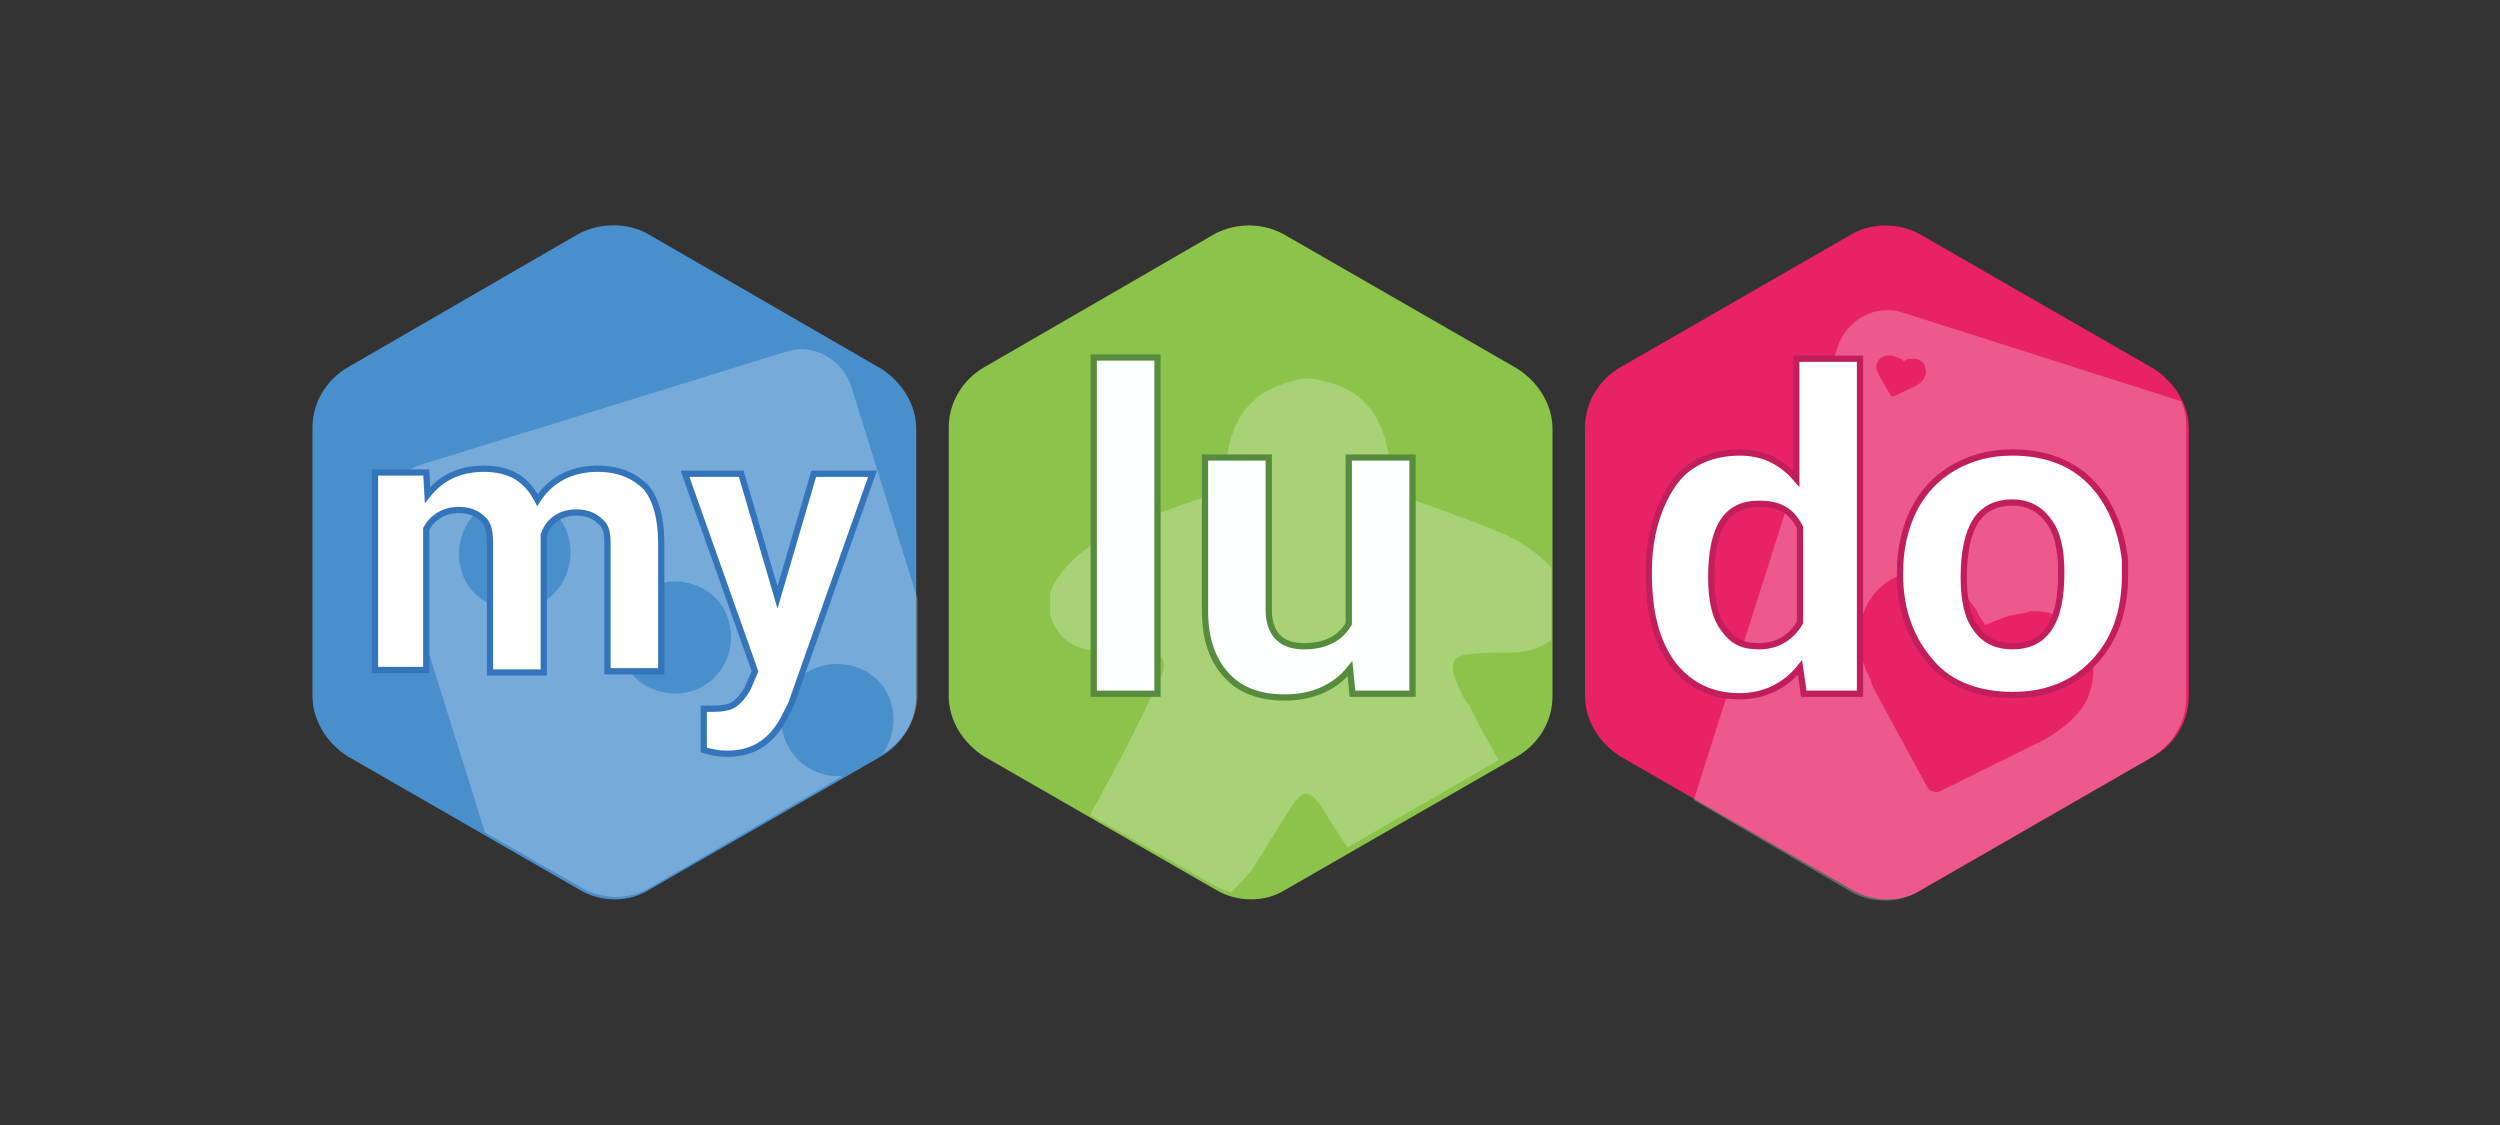 <?xml version="1.0" encoding="utf-8"?>
<!-- Generator: Adobe Illustrator 22.1.0, SVG Export Plug-In . SVG Version: 6.00 Build 0)  -->
<svg version="1.1" id="Calque_1" xmlns="http://www.w3.org/2000/svg" xmlns:xlink="http://www.w3.org/1999/xlink" x="0px" y="0px"
	 width="200px" height="90px" viewBox="0 0 200 90" style="enable-background:new 0 0 200 90;" xml:space="preserve">
<rect x="0" y="0" width="200" height="90" fill="#333333" stroke="none"/>
<style type="text/css">
	.st0{fill:#488FCC;}
	.st1{opacity:0.25;fill:#FFFFFF;enable-background:new    ;}
	.st2{fill:#FFFFFF;stroke:#3474BB;stroke-width:0.5;stroke-miterlimit:10;}
	.st3{fill:#8CC34A;}
	.st4{fill:#FDFEFF;stroke:#578B3E;stroke-width:0.5;stroke-miterlimit:10;}
	.st5{fill:#E72265;}
	.st6{fill:#FFFFFF;stroke:#C21E5C;stroke-width:0.5;stroke-miterlimit:10;}
</style>
<g>
	<g>
		<g>
			<g>
				<path class="st0" d="M46.3,18.7L27.8,29.4c-1.7,1-2.8,2.8-2.8,4.8v21.5c0,1.9,1.1,3.7,2.8,4.8l18.6,10.7c1.7,1,3.9,1,5.5,0
					l18.6-10.7c1.7-1,2.8-2.8,2.8-4.8V34.3c0-1.9-1.1-3.7-2.8-4.8L51.8,18.7C50.2,17.8,48,17.8,46.3,18.7z"/>
				<path class="st1" d="M63,28.1l-29.4,9.1c-2.1,0.7-3.2,2.8-2.5,4.8l7.7,24.6l7.7,4.4c1.7,1,3.9,1,5.5,0l15.4-8.9
					c-2.1,0.1-4-1.1-4.7-3.2c-0.7-2.3,0.6-5,3-5.6c2.3-0.7,5,0.6,5.6,3c0.4,1.4,0.1,2.9-0.7,4c1.7-1,2.8-2.8,2.8-4.7v-7.7l-5.4-17.3
					C67.1,28.6,65,27.5,63,28.1z M42.5,48.6c-2.3,0.7-5-0.6-5.6-3c-0.7-2.3,0.6-5,3-5.6c2.3-0.7,5,0.6,5.6,3
					C46.1,45.4,44.8,47.9,42.5,48.6z M55.3,55.3c-2.3,0.7-5-0.6-5.6-3c-0.7-2.3,0.6-5,3-5.6c2.3-0.7,5,0.6,5.6,3
					C59,52.2,57.6,54.6,55.3,55.3z"/>
			</g>
			<g>
				<path class="st2" d="M34.1,37.8l0.1,1.8c1.1-1.4,2.6-2.1,4.5-2.1c2.1,0,3.4,0.8,4.3,2.5c1.1-1.7,2.8-2.5,4.8-2.5
					c1.8,0,3,0.6,3.9,1.5c0.8,1,1.2,2.5,1.2,4.5v10.2h-4.3V43.6c0-1-0.1-1.5-0.6-1.9c-0.4-0.4-1-0.7-1.9-0.7c-1.2,0-2.2,0.6-2.6,1.8
					v11h-4.3V43.6c0-1-0.1-1.7-0.6-2.1c-0.4-0.4-1-0.7-1.9-0.7c-1.2,0-2.1,0.6-2.6,1.5v11.3H30V37.8H34.1z"/>
				<path class="st2" d="M62.2,47.8l2.9-9.9h4.7l-6.5,18.4l-0.4,0.8c-1,2.1-2.5,3.2-4.7,3.2c-0.7,0-1.2-0.1-1.9-0.3v-3.3h0.7
					c0.8,0,1.4-0.1,1.8-0.4c0.4-0.3,0.7-0.7,1-1.2l0.6-1.4l-5.6-15.8h4.5L62.2,47.8z"/>
			</g>
		</g>
		<g>
			<g>
				<path class="st3" d="M97.2,18.7L78.7,29.4c-1.7,1-2.8,2.8-2.8,4.8v21.5c0,1.9,1.1,3.7,2.8,4.8l18.6,10.7c1.7,1,3.9,1,5.5,0
					l18.6-10.7c1.7-1,2.8-2.8,2.8-4.8V34.3c0-1.9-1.1-3.7-2.8-4.8l-18.6-10.7C101.1,17.8,98.9,17.8,97.2,18.7z"/>
				<path class="st1" d="M116.5,54.5c-0.6-1.5-0.3-2.1,1.4-2.2c1-0.1,2.1-0.1,3-0.1c1.2,0,2.3-0.3,3.2-1v-5.8
					c-1-1.1-2.2-1.9-3.6-2.6c-2.6-1.1-5.4-2.1-8-3c-0.8-0.3-1.2-0.7-1.2-1.7c0-0.7-0.1-1.4-0.3-2.2c-0.6-2.9-2.2-4.8-5.1-5.4
					c-1-0.3-1.7-0.3-2.5,0c-4.1,1-5.2,4-5.4,7.6c0,0.8-0.3,1.2-1.1,1.5c-2.5,0.8-5,1.7-7.3,2.8c-2.3,1-4.5,2.5-5.6,5
					c0,0.7,0,1.2,0,1.8c0.7,2.2,2.3,2.9,4.4,2.9c1.1,0,2.2,0.1,3.3,0.1c1.4,0.1,1.7,0.7,1.2,1.9c-0.6,1.2-1.2,2.5-1.8,3.7
					c-1.2,2.5-2.6,5-3.9,7.4l9.9,5.6c0.4,0.3,1,0.4,1.4,0.6c0.6-0.7,1.2-1.2,1.7-1.9c1.1-1.7,2.1-3.4,3.2-5.1c0.8-1.2,1.4-1.2,2.2,0
					c0.7,1.1,1.4,2.2,2.2,3.4l12.1-7c-0.8-1.4-1.7-2.9-2.3-4.3C117.2,56.1,116.8,55.3,116.5,54.5z"/>
			</g>
			<g>
				<path class="st4" d="M92.6,55.5h-5.1V28.6h5.1V55.5z"/>
				<path class="st4" d="M108,53.5c-1.2,1.5-3,2.3-5.2,2.3c-2.1,0-3.6-0.6-4.7-1.8s-1.7-2.9-1.7-5.1V36.6h5.1v12.2
					c0,1.9,1,2.9,2.8,2.9c1.7,0,2.9-0.6,3.6-1.8V36.6h5.1v18.9h-4.8L108,53.5z"/>
			</g>
		</g>
		<g>
			<g>
				<path class="st5" d="M148.2,18.7l-18.6,10.7c-1.7,1-2.8,2.8-2.8,4.8v21.5c0,1.9,1.1,3.7,2.8,4.8l18.6,10.7c1.7,1,3.9,1,5.5,0
					l18.6-10.7c1.7-1,2.8-2.8,2.8-4.8V34.3c0-1.9-1.1-3.7-2.8-4.8l-18.6-10.7C152,17.8,149.8,17.8,148.2,18.7z"/>
				<path class="st1" d="M152.2,25c-2.2-0.7-4.5,0.6-5.2,2.8L135.5,64l12.5,7.3c1.7,1,3.9,1,5.5,0l18.6-10.7c1.7-1,2.8-2.8,2.8-4.8
					V34.3c0-0.8-0.1-1.5-0.4-2.2L152.2,25z M150.1,29.2c0.1-0.3,0.3-0.6,0.6-0.7c0.3-0.1,0.6-0.1,0.8,0c0.1,0,0.1,0.1,0.3,0.1
					c0.1,0,0.1,0.1,0.3,0.1c0,0.1,0.1,0.1,0.1,0.1l0.1,0.1c0,0,0.1,0,0.1-0.1c0.1,0,0.1,0,0.3-0.1c0.1,0,0.1,0,0.3,0
					c0.1,0,0.1,0,0.3,0c0.3,0.1,0.6,0.3,0.7,0.6c0.1,0.3,0.1,0.6,0,0.8c-0.1,0.3-0.4,0.6-0.8,0.8l-1.7,0.8c0,0,0,0-0.1,0
					c0,0,0,0-0.1,0l-1-1.7c0,0,0,0,0-0.1c0,0,0-0.1-0.1-0.1c0-0.1,0-0.1-0.1-0.3c0-0.1,0-0.1,0-0.3
					C150.1,29.3,150.1,29.2,150.1,29.2z M167.2,55.3c-0.4,1.5-1.8,2.8-3.7,3.9l-8.3,4.1c-0.1,0.1-0.3,0.1-0.6,0
					c-0.1,0-0.3-0.1-0.4-0.3l-4.4-8.1c0-0.1-0.1-0.1-0.1-0.4c-0.1-0.1-0.1-0.4-0.4-0.8c-0.1-0.4-0.3-0.8-0.4-1.2
					c-0.1-0.4-0.1-0.8-0.1-1.4s0-1,0.1-1.5c0.4-1.5,1.2-2.5,2.3-3.2c1.1-0.6,2.5-0.7,4-0.1c0.4,0.1,0.8,0.3,1.2,0.7
					c0.4,0.3,0.7,0.6,1.1,1c0.3,0.4,0.6,0.7,0.7,1c0.1,0.3,0.4,0.6,0.6,1c0.3-0.1,0.7-0.3,1-0.4c0.3-0.1,0.7-0.3,1.2-0.4
					c0.4-0.1,1-0.1,1.4-0.3c0.6,0,1,0,1.4,0.1c1.5,0.4,2.6,1.2,3.2,2.3C167.4,52.3,167.7,53.8,167.2,55.3z"/>
			</g>
			<g>
				<g>
					<path class="st6" d="M131.9,45.8c0-2.9,0.7-5.2,1.9-7c1.2-1.8,3.2-2.6,5.4-2.6c1.8,0,3.3,0.7,4.5,2.1v-9.6h5.1v26.8h-4.5
						l-0.3-2.1c-1.2,1.5-2.9,2.3-4.8,2.3c-2.2,0-4-0.8-5.4-2.6C132.5,51.3,131.9,49,131.9,45.8z M136.9,46.2c0,1.8,0.3,3.2,1,4.1
						c0.7,1,1.5,1.4,2.8,1.4c1.5,0,2.6-0.7,3.3-1.9v-7.6c-0.7-1.4-1.7-1.9-3.3-1.9C138.1,40.3,136.9,42.2,136.9,46.2z"/>
					<path class="st6" d="M152,45.8c0-1.9,0.4-3.6,1.1-5c0.7-1.4,1.8-2.6,3.2-3.4c1.4-0.8,2.9-1.2,4.7-1.2c2.6,0,4.7,0.8,6.2,2.3
						c1.5,1.5,2.5,3.7,2.8,6.3v1.2c0,2.9-0.8,5.2-2.5,7c-1.7,1.8-3.9,2.6-6.5,2.6s-5-0.8-6.5-2.6C153,51.3,152,49,152,46V45.8z
						 M157.1,46.2c0,1.8,0.3,3.2,1,4.1c0.7,1,1.7,1.4,2.9,1.4c1.2,0,2.2-0.4,2.9-1.4c0.7-1,1-2.5,1-4.5c0-1.8-0.3-3.2-1-4.1
						c-0.7-1-1.7-1.5-2.9-1.5c-1.2,0-2.2,0.4-2.9,1.4C157.4,42.7,157.1,44.2,157.1,46.2z"/>
				</g>
			</g>
		</g>
	</g>
</g>
</svg>
